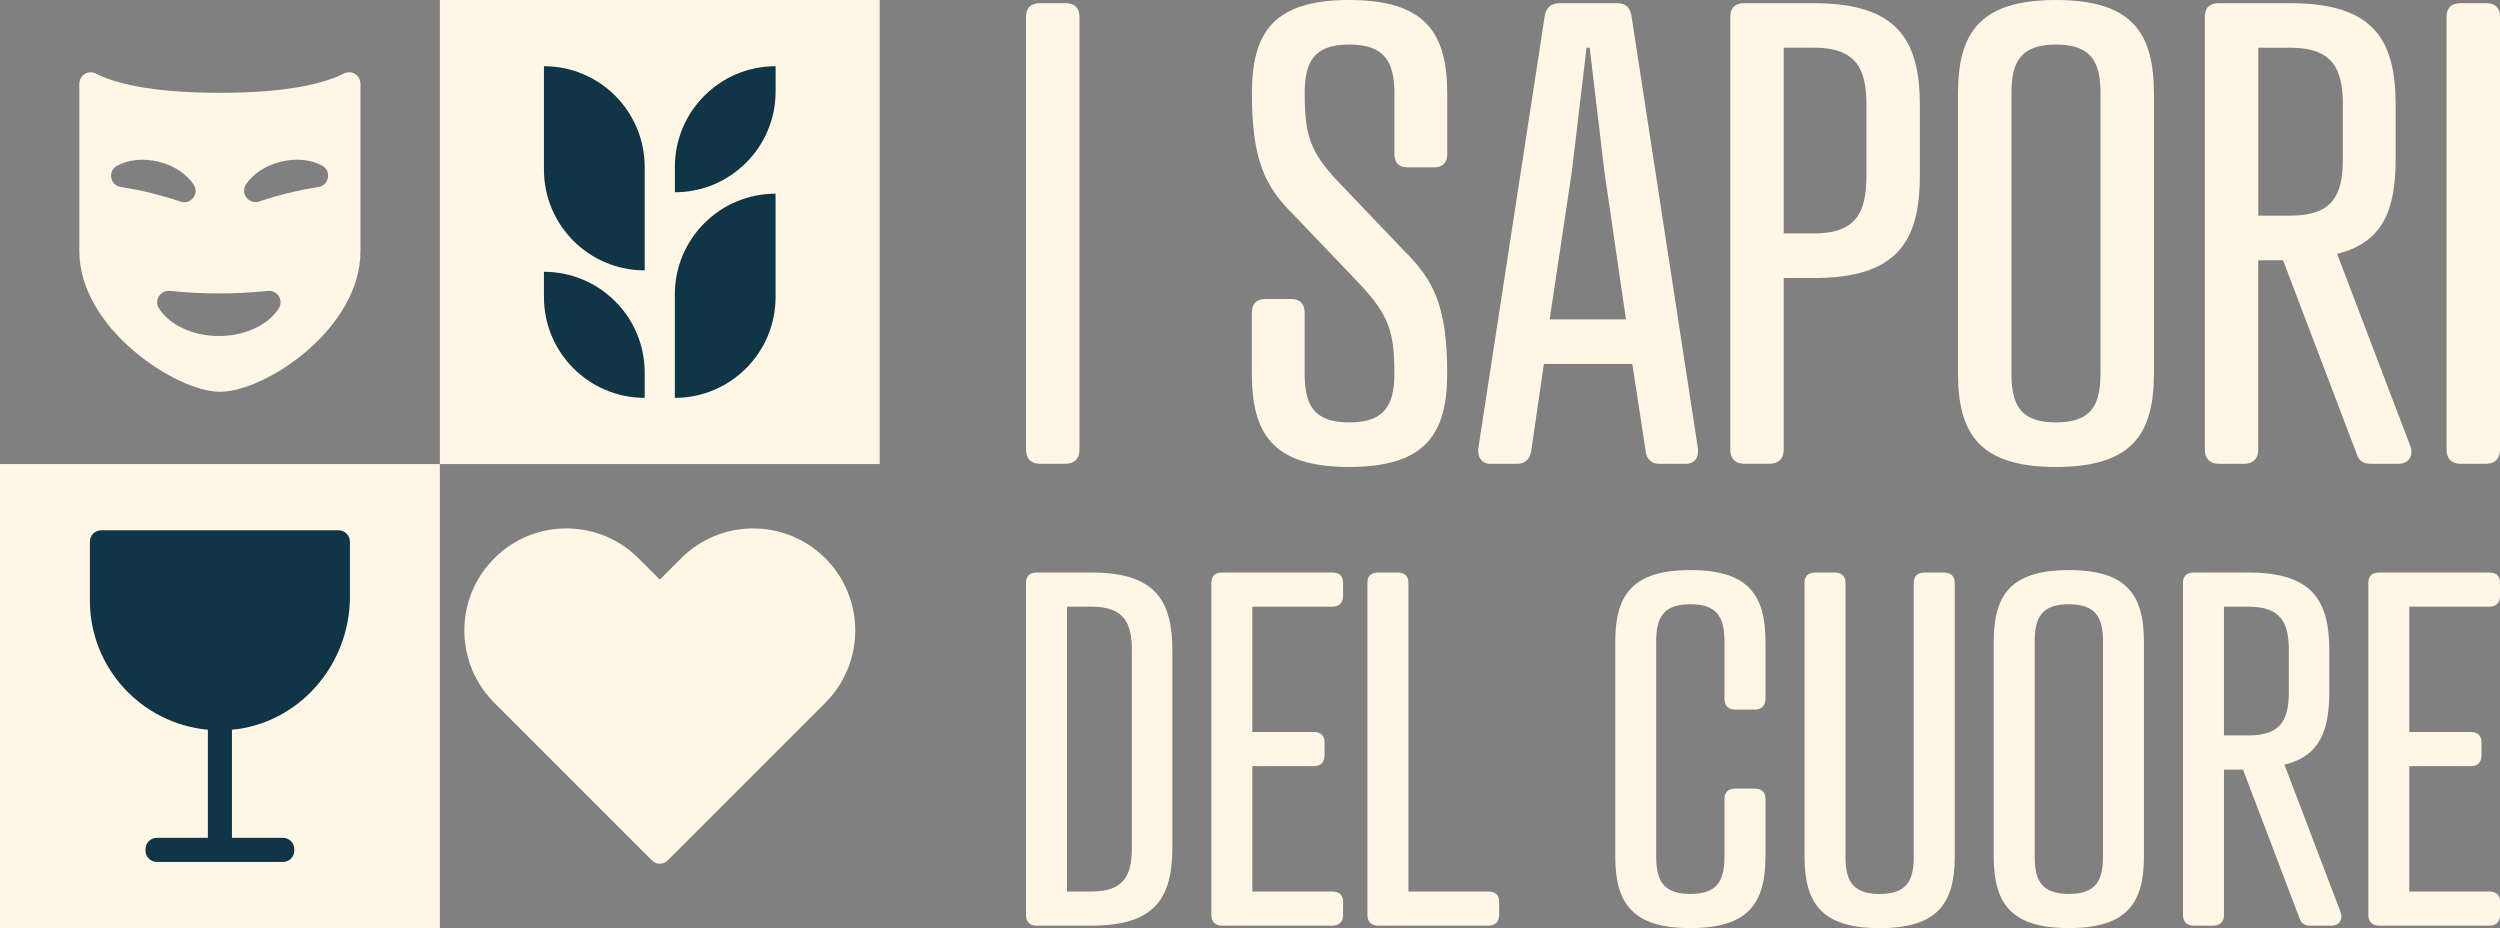 <?xml version="1.0" encoding="UTF-8"?><svg id="Livello_2" xmlns="http://www.w3.org/2000/svg" viewBox="0 0 637.79 236.78"><rect x="0" y="0" width="637.79" height="236.78" fill="#808080" stroke="none"/><defs><style>.cls-1{fill:#0f3547;}.cls-1,.cls-2{stroke-width:0px;}.cls-2{fill:#fff6e6;}</style></defs><g id="Livello_1-2"><rect class="cls-2" x="112.21" y="0" width="112.21" height="118.39"/><rect class="cls-2" y="118.39" width="112.21" height="118.39"/><path class="cls-2" d="m218.19,160.86c0,4.02-.92,8.03-2.79,11.7-1.19,2.43-2.81,4.69-4.83,6.71l-27.93,27.93-12.34,12.34c-1.09,1.09-2.85,1.09-3.94,0l-40.27-40.27c-3.31-3.31-5.55-7.28-6.69-11.48-2.41-8.73-.18-18.48,6.69-25.34,5.09-5.09,11.74-7.64,18.41-7.64s13.32,2.55,18.41,7.64l5.42,5.42,5.42-5.42c10.16-10.18,26.64-10.18,36.82,0,3.88,3.86,6.27,8.65,7.18,13.67.29,1.56.44,3.16.44,4.74"/><path class="cls-1" d="m138.77,16.89v26.39c0,14.19,11.51,25.7,25.7,25.7v-26.39c0-14.19-11.51-25.7-25.7-25.7"/><path class="cls-1" d="m138.77,69.34v6.46c0,14.19,11.51,25.7,25.7,25.7v-6.46c0-14.19-11.51-25.7-25.7-25.7"/><path class="cls-1" d="m172.16,75.11v26.39c14.19,0,25.7-11.51,25.7-25.7v-26.39c-14.19,0-25.7,11.51-25.7,25.7"/><path class="cls-1" d="m197.87,16.89c-14.19,0-25.7,11.51-25.7,25.7v6.46c14.19,0,25.7-11.51,25.7-25.7v-6.46Z"/><path class="cls-2" d="m66.15,51.4c-2.62.88-4.93-2.05-3.4-4.35,1.75-2.63,4.95-4.83,8.9-5.8,3.97-.97,7.82-.5,10.59,1.03,2.41,1.34,1.71,5-1.01,5.43-5.12.8-10.16,2.03-15.08,3.69m-10.31,34.32c-6.81,0-12.68-2.91-15.31-7.09-1.27-2.02.42-4.66,2.79-4.42,4.16.43,8.33.65,12.52.65s8.35-.22,12.52-.65c2.37-.25,4.07,2.4,2.79,4.42-2.63,4.18-8.5,7.09-15.31,7.09m-25.05-38.02c-2.69-.42-3.37-4.02-1-5.36,2.77-1.57,6.67-2.06,10.68-1.08,4.01.98,7.23,3.22,8.97,5.89,1.49,2.28-.78,5.17-3.37,4.29-4.98-1.68-10.09-2.94-15.28-3.74m25.3-24.02c-18.09,0-27.16-2.61-31.64-4.91-1.93-.99-4.21.43-4.21,2.6v42.71c0,19.8,24.83,35.87,35.85,35.87,11.64,0,35.87-16.07,35.87-35.87V21.36c0-2.17-2.28-3.6-4.21-2.61-4.49,2.3-13.57,4.93-31.66,4.93"/><path class="cls-1" d="m86.36,135.28H25.85c-1.62,0-2.92,1.31-2.92,2.92v14.97c0,17.28,13.23,31.45,30.12,33,0,.06-.02.12-.02.18v27.39h-13.03c-1.59,0-2.88,1.29-2.88,2.88v.39c0,1.59,1.29,2.88,2.88,2.88h32.2c1.59,0,2.88-1.29,2.88-2.88v-.39c0-1.59-1.29-2.88-2.88-2.88h-13.03v-27.39c0-.06-.02-.12-.02-.18,17.13-1.59,30.12-16.56,30.12-33.94v-14.03c0-1.62-1.31-2.92-2.92-2.92"/><path class="cls-2" d="m278.43,227.44c8.46,0,10.33-4.23,10.33-11.32v-50.15c0-6.97-1.87-11.2-10.33-11.2h-6.22v72.67h6.22Zm-13.94,8.71c-1.74,0-2.74-1-2.74-2.74v-84.74c0-1.74,1-2.61,2.74-2.61h13.94c16.3,0,20.66,7.09,20.66,19.91v50.15c0,12.94-4.35,20.03-20.66,20.03h-13.94Z"/><path class="cls-2" d="m339.9,146.06c1.74,0,2.74.87,2.74,2.61v3.36c0,1.74-1,2.74-2.74,2.74h-20.41v31.98h15.68c1.74,0,2.74.87,2.74,2.61v3.36c0,1.74-.99,2.74-2.74,2.74h-15.68v31.98h20.41c1.74,0,2.74.87,2.74,2.61v3.36c0,1.74-1,2.74-2.74,2.74h-28.12c-1.74,0-2.74-.99-2.74-2.74v-84.74c0-1.74.99-2.61,2.74-2.61h28.12Z"/><path class="cls-2" d="m359.31,227.44h20.41c1.74,0,2.74.87,2.74,2.61v3.36c0,1.74-.99,2.74-2.74,2.74h-28.13c-1.74,0-2.74-1-2.74-2.74v-84.74c0-1.74.99-2.61,2.74-2.61h4.98c1.74,0,2.74.87,2.74,2.61v78.77Z"/><path class="cls-2" d="m450.4,178.29c0,1.74-.99,2.74-2.74,2.74h-4.98c-1.74,0-2.74-1-2.74-2.74v-14.56c0-5.97-1.61-9.58-8.71-9.58s-8.71,3.61-8.71,9.58v54.75c0,5.97,1.62,9.58,8.71,9.58s8.71-3.61,8.71-9.58v-14.68c0-1.74,1-2.61,2.74-2.61h4.98c1.74,0,2.74.87,2.74,2.61v14.68c0,11.82-4.23,18.29-19.16,18.29s-19.16-6.47-19.16-18.29v-54.75c0-11.82,4.23-18.29,19.16-18.29s19.16,6.47,19.16,18.29v14.56Z"/><path class="cls-2" d="m460.35,148.68c0-1.74.99-2.61,2.74-2.61h4.98c1.74,0,2.74.87,2.74,2.61v69.81c0,5.97,1.62,9.58,8.71,9.58s8.71-3.61,8.71-9.58v-69.81c0-1.74,1-2.61,2.74-2.61h4.98c1.74,0,2.74.87,2.74,2.61v69.81c0,11.82-4.23,18.29-19.16,18.29s-19.16-6.47-19.16-18.29v-69.81Z"/><path class="cls-2" d="m519.08,163.73v54.75c0,5.97,1.62,9.58,8.71,9.58s8.71-3.61,8.71-9.58v-54.75c0-5.97-1.62-9.58-8.71-9.58s-8.71,3.61-8.71,9.58m27.87,0v54.75c0,11.82-4.23,18.29-19.16,18.29s-19.16-6.47-19.16-18.29v-54.75c0-11.82,4.23-18.29,19.16-18.29s19.16,6.47,19.16,18.29"/><path class="cls-2" d="m573.59,187.62c8.46,0,10.33-4.11,10.33-11.2v-10.45c0-6.97-1.87-11.2-10.33-11.2h-6.22v32.85h6.22Zm9.21,7.47l14.31,37.58c.62,1.49,0,3.36-2.12,3.48h-5.6c-1.49,0-2.36-.62-2.74-1.87l-14.43-37.95h-4.85v37.08c0,1.74-1,2.74-2.74,2.74h-4.98c-1.74,0-2.74-.99-2.74-2.74v-84.74c0-1.74,1-2.61,2.74-2.61h13.94c16.3,0,20.65,7.09,20.65,19.91v10.45c0,9.95-2.36,16.43-11.45,18.67"/><path class="cls-2" d="m635.06,146.06c1.74,0,2.74.87,2.74,2.61v3.36c0,1.74-.99,2.74-2.74,2.74h-20.41v31.98h15.68c1.74,0,2.74.87,2.74,2.61v3.36c0,1.74-1,2.74-2.74,2.74h-15.68v31.98h20.41c1.74,0,2.74.87,2.74,2.61v3.36c0,1.74-.99,2.74-2.74,2.74h-28.12c-1.74,0-2.74-.99-2.74-2.74v-84.74c0-1.74,1-2.61,2.74-2.61h28.12Z"/><path class="cls-2" d="m275.39,114.75c0,2.27-1.3,3.57-3.57,3.57h-6.49c-2.27,0-3.57-1.3-3.57-3.57V4.22c0-2.27,1.3-3.41,3.57-3.41h6.49c2.27,0,3.57,1.14,3.57,3.41v110.53Z"/><path class="cls-2" d="m341.61,46.58l16.88,17.69c7.3,7.3,10.71,13.96,10.71,31,0,15.42-5.52,23.86-25,23.86s-24.83-8.44-24.83-23.86v-15.42c0-2.27,1.14-3.57,3.41-3.57h6.65c2.27,0,3.41,1.3,3.41,3.57v15.42c0,7.79,2.11,12.5,11.36,12.5s11.53-4.71,11.53-12.5c0-10.39-1.3-14.77-8.76-22.72l-16.88-17.69c-7.3-7.14-10.71-13.96-10.71-31,0-15.42,5.35-23.86,24.83-23.86s25,8.44,25,23.86v15.42c0,2.27-1.14,3.41-3.41,3.41h-6.65c-2.27,0-3.41-1.14-3.41-3.41v-15.42c0-7.79-2.27-12.5-11.53-12.5s-11.36,4.71-11.36,12.5c0,10.55,1.3,14.93,8.76,22.72"/><path class="cls-2" d="m395.33,81.48h19.48l-5.52-37.82-3.73-31.49h-.81l-3.73,31.49-5.68,37.82Zm24.51,33.6l-3.41-22.24h-22.56l-3.24,22.24c-.33,2.11-1.62,3.25-3.57,3.25h-6.82c-2.27,0-3.41-1.78-3.08-4.06l16.88-109.88c.32-2.43,1.62-3.57,3.89-3.57h14.61c2.28,0,3.41,1.14,3.73,3.57l16.88,109.88c.33,2.43-.81,4.06-3.08,4.06h-6.82c-1.78,0-3.25-1.14-3.41-3.25"/><path class="cls-2" d="m462.68,59.56c11.04,0,13.47-5.52,13.47-14.77v-18.02c0-9.09-2.43-14.61-13.47-14.61h-7.63v47.39h7.63Zm-7.63,11.36v43.82c0,2.27-1.3,3.57-3.57,3.57h-6.49c-2.27,0-3.57-1.3-3.57-3.57V4.22c0-2.27,1.3-3.41,3.57-3.41h17.69c21.26,0,27.1,9.25,27.1,25.97v18.02c0,16.88-5.84,26.13-27.1,26.13h-7.63Z"/><path class="cls-2" d="m513.15,23.86v71.41c0,7.79,2.11,12.5,11.36,12.5s11.36-4.71,11.36-12.5V23.86c0-7.79-2.11-12.5-11.36-12.5s-11.36,4.71-11.36,12.5m36.35,0v71.41c0,15.42-5.52,23.86-24.99,23.86s-24.99-8.44-24.99-23.86V23.86C499.52,8.44,505.04,0,524.51,0s24.99,8.44,24.99,23.86"/><path class="cls-2" d="m584.23,55.02c11.04,0,13.47-5.36,13.47-14.61v-13.63c0-9.09-2.43-14.61-13.47-14.61h-8.11v42.85h8.11Zm12.01,9.74l18.66,49.02c.81,1.95,0,4.38-2.76,4.54h-7.3c-1.95,0-3.08-.81-3.57-2.43l-18.83-49.5h-6.33v48.36c0,2.27-1.3,3.57-3.57,3.57h-6.49c-2.27,0-3.57-1.3-3.57-3.57V4.22c0-2.27,1.3-3.41,3.57-3.41h18.18c21.26,0,26.94,9.25,26.94,25.97v13.63c0,12.98-3.08,21.42-14.93,24.34"/><path class="cls-2" d="m637.79,114.75c0,2.27-1.3,3.57-3.57,3.57h-6.49c-2.27,0-3.57-1.3-3.57-3.57V4.22c0-2.27,1.3-3.41,3.57-3.41h6.49c2.27,0,3.57,1.14,3.57,3.41v110.53Z"/></g></svg>